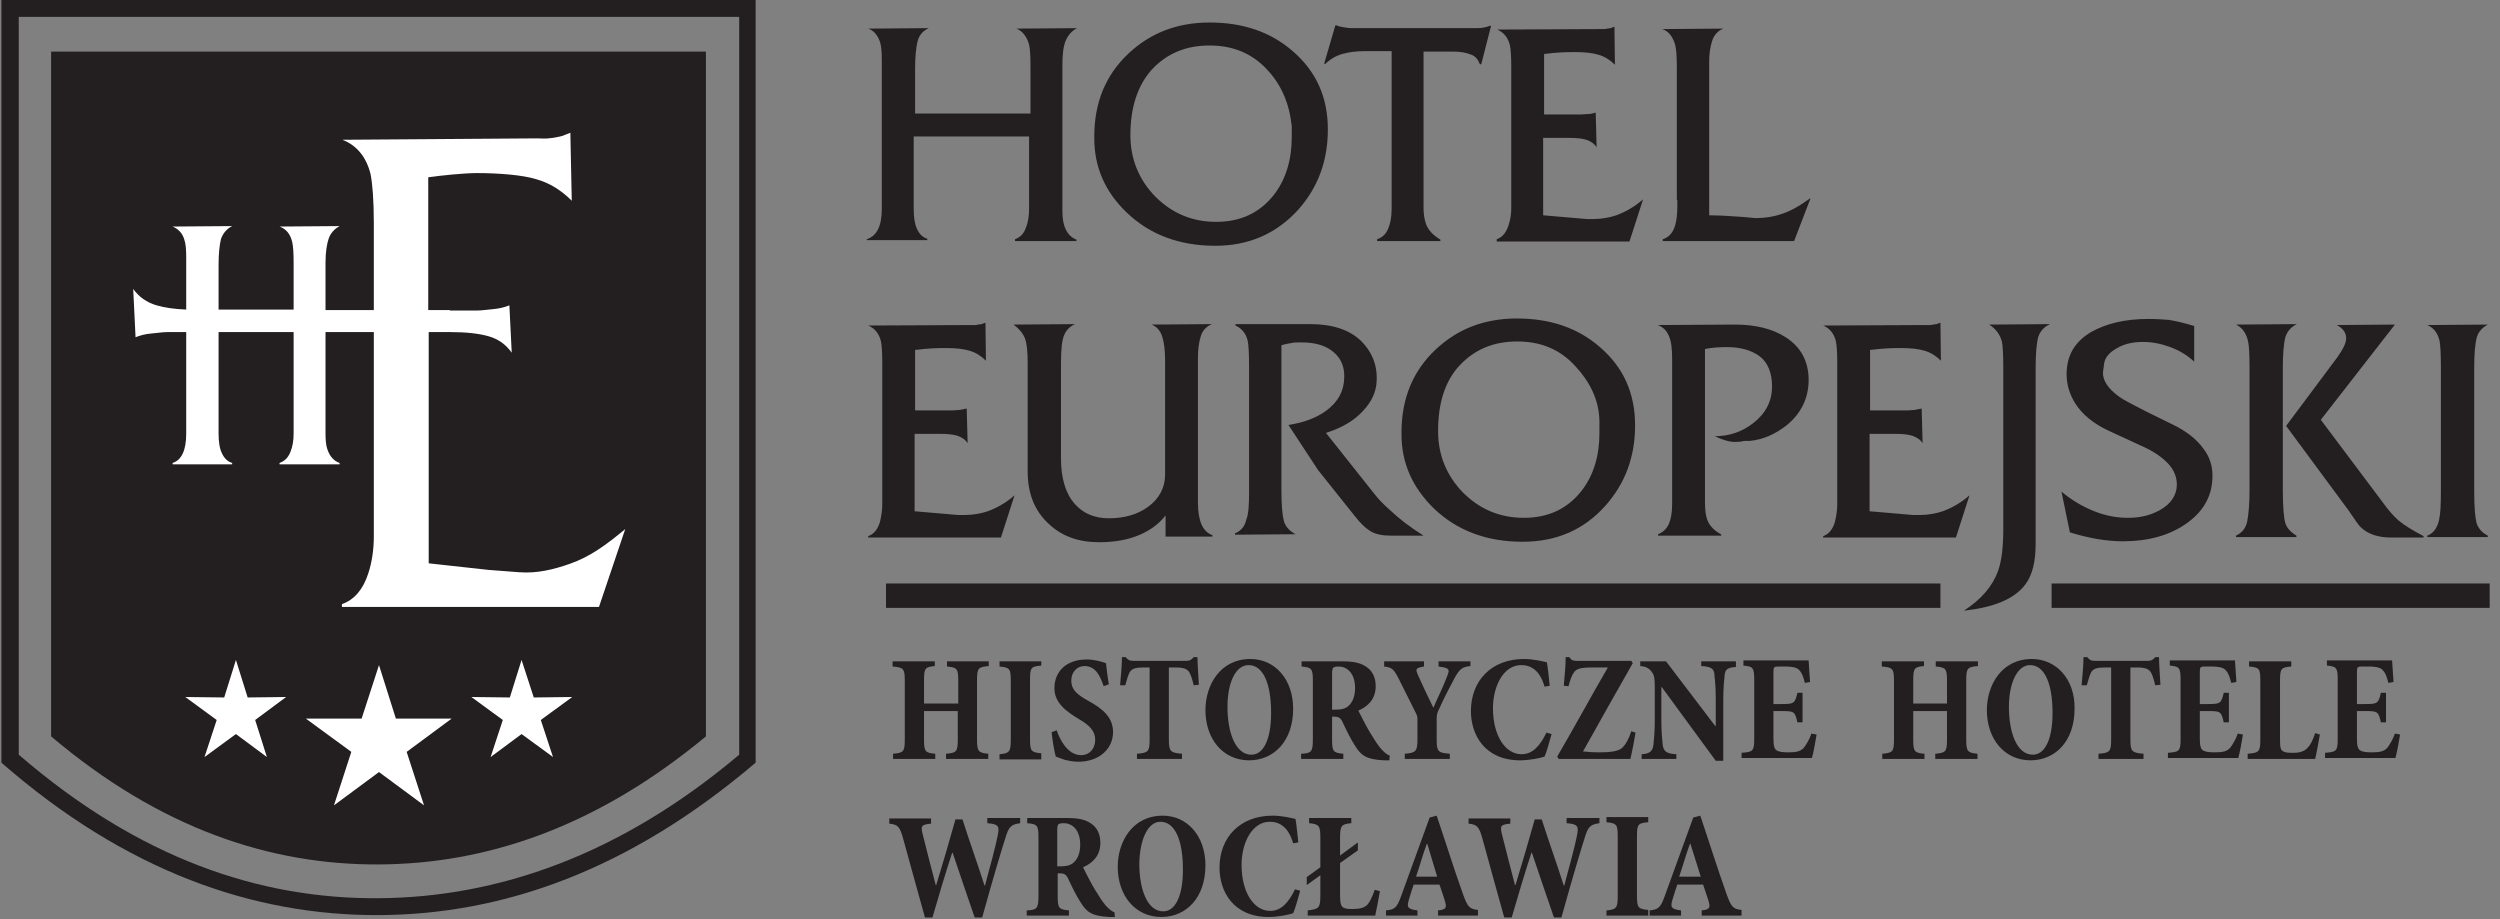 <?xml version="1.0" encoding="UTF-8" standalone="no"?>
<!DOCTYPE svg PUBLIC "-//W3C//DTD SVG 1.1//EN" "http://www.w3.org/Graphics/SVG/1.1/DTD/svg11.dtd">
<svg width="100%" height="100%" viewBox="0 0 533 196" version="1.1" xmlns="http://www.w3.org/2000/svg" xmlns:xlink="http://www.w3.org/1999/xlink" xml:space="preserve" xmlns:serif="http://www.serif.com/" style="fill-rule:evenodd;clip-rule:evenodd;stroke-linejoin:round;stroke-miterlimit:2;">
    <rect x="0" y="0" width="533" height="196" fill="#808080" stroke="none"/>
    <g>
        <path d="M362.6,186.9L358,186.9C358.8,184.6 359.4,182.3 360.3,179.9L360.4,179.9L362.6,186.9ZM371.3,195.2L371.3,194C369.5,193.8 369.1,193.4 368.1,190.6C366.1,185 364.4,179.5 362.5,173.9L361,174.3L354.9,191.1C354,193.6 353.5,193.9 351.7,194.1L351.7,195.2L358.4,195.2L358.4,194.1C356.2,193.8 356.1,193.4 356.6,191.7C357,190.4 357.3,189.4 357.6,188.6L363.1,188.6C363.5,189.7 363.9,191 364.2,191.9C364.7,193.5 364.6,193.9 362.8,194.1L362.8,195.2L371.3,195.2ZM351.4,195.2L351.4,194C349.2,193.8 349,193.5 349,190.9L349,178.4C349,175.7 349.2,175.5 351.4,175.3L351.4,174.2L342.5,174.2L342.5,175.3C344.7,175.5 344.9,175.8 344.9,178.4L344.9,191C344.9,193.6 344.6,193.9 342.5,194.1L342.5,195.2L351.4,195.2ZM341,174.4L334,174.4L334,175.5C336.5,175.7 336.6,176.2 336.2,178.2C335.8,180.3 334.5,185.1 333.5,188.8L333.4,188.8C331.9,184.1 330.2,179.4 328.7,174.7L327.2,174.7C325.9,179.4 324.5,184.1 323.1,188.7L323,188.7C322.1,185.2 321.1,181.5 320.2,177.8C319.8,176.1 319.9,175.8 322,175.6L322,174.5L313.1,174.5L313.1,175.6C314.8,175.8 315.3,176.1 316,178.6C317.6,184.4 319.1,189.9 320.7,195.6L322.3,195.6C323.6,191.1 325,186.4 326.5,181.8L326.6,181.8C328.2,186.6 329.7,190.9 331.3,195.6L332.9,195.6C335.4,186.6 337.1,181 337.8,178.8C338.6,176.1 339.1,175.8 341,175.5L341,174.4ZM306.4,186.9L301.9,186.9C302.7,184.6 303.3,182.3 304.2,179.9L304.3,179.9L306.4,186.9ZM315.1,195.2L315.1,194C313.3,193.8 312.9,193.4 311.9,190.6C309.9,185 308.2,179.5 306.3,173.9L304.8,174.3L298.7,191.1C297.8,193.6 297.3,193.9 295.5,194.1L295.5,195.2L302.2,195.2L302.2,194.1C300,193.8 299.9,193.4 300.4,191.7C300.8,190.4 301.1,189.4 301.4,188.6L306.9,188.6C307.3,189.7 307.7,191 308,191.9C308.5,193.5 308.4,193.9 306.6,194.1L306.6,195.2L315.1,195.2ZM293.1,189.7C292.6,191.1 292.1,192.2 291.6,192.8C291,193.5 289.9,193.8 288.6,193.8C287.6,193.8 286.9,193.8 286.4,193.5C285.9,193.2 285.7,192.5 285.7,191L285.7,184L289.5,181.3L289.5,179.6L285.7,182.4L285.7,178.7C285.7,176 286,175.7 288.1,175.5L288.1,174.4L279.1,174.4L279.1,175.5C281.3,175.7 281.5,176.1 281.5,178.7L281.5,184.9L278.6,187L278.6,188.7L281.5,186.6L281.5,190.9C281.5,193.6 281.2,193.8 278.8,194.1L278.8,195.2L293.2,195.2C293.4,194.4 294,191.1 294.2,190L293.1,189.7ZM276.1,189.6C274.7,192.5 273.1,194.2 270.8,194.2C267.3,194.2 264.7,190.2 264.7,184.4C264.7,179.6 267,175.2 270.7,175.2C272.8,175.2 274.7,176.3 275.7,179.8L276.8,179.6C276.6,177.9 276.5,176.4 276.2,174.6C275.3,174.4 273.4,173.9 271.3,173.9C264.4,173.9 260,178.5 260,185C260,190 262.9,195.5 270.5,195.5C272.5,195.5 274.9,195 275.7,194.7C276.2,193.6 276.8,191.3 277.2,189.9L276.1,189.6ZM247.4,175.2C250.5,175.2 252.2,179.1 252.2,185.4C252.2,191.2 250.5,194.3 248,194.3C244.6,194.3 242.9,189.6 242.9,184.1C243,179 244.7,175.2 247.4,175.2ZM247.9,173.9C241.4,173.9 238.3,179.5 238.3,184.8C238.3,190.9 242,195.5 247.6,195.5C252.9,195.5 257,191.4 257,184.5C257,178.2 253.1,173.9 247.9,173.9ZM225.4,184.8L225.4,177C225.4,176.3 225.5,176 225.6,175.8C225.8,175.6 226.2,175.5 226.8,175.5C228.4,175.5 230.3,176.7 230.3,180.1C230.3,181.8 229.8,183.1 228.9,183.9C228.2,184.5 227.4,184.7 226.2,184.7L225.4,184.7L225.4,184.8ZM237.6,194.5C237,194.3 236.4,193.8 235.7,193C235.1,192.3 234.5,191.4 233.4,189.6C232.5,188.1 231.4,185.9 230.9,184.9C233,184 234.6,182.4 234.6,179.7C234.6,177.7 233.8,176.3 232.5,175.5C231.3,174.7 229.8,174.4 227.5,174.4L219,174.4L219,175.5C221.1,175.7 221.4,175.9 221.4,178.5L221.4,191C221.4,193.7 221.1,194 218.9,194.1L218.9,195.2L227.9,195.2L227.9,194.1C225.7,193.9 225.5,193.6 225.5,191L225.5,186.2L226.1,186.2C227.1,186.2 227.5,186.7 227.9,187.7C228.7,189.4 229.6,191.2 230.4,192.4C231.7,194.5 232.8,195.3 236.5,195.5L237.7,195.5L237.6,194.5ZM217.5,174.4L210.5,174.4L210.5,175.5C213,175.7 213.1,176.2 212.7,178.2C212.3,180.3 211,185.1 210,188.8L209.9,188.8C208.4,184.1 206.7,179.4 205.2,174.7L203.7,174.7C202.4,179.4 201,184.1 199.6,188.7L199.5,188.7C198.6,185.2 197.6,181.5 196.7,177.8C196.3,176.1 196.4,175.8 198.5,175.6L198.5,174.5L189.6,174.5L189.6,175.6C191.3,175.8 191.8,176.1 192.5,178.6C194.1,184.4 195.6,189.9 197.2,195.6L198.8,195.6C200.1,191.1 201.5,186.4 203,181.8L203.1,181.8C204.7,186.6 206.2,190.9 207.8,195.6L209.4,195.6C211.9,186.6 213.6,181 214.3,178.8C215.1,176.1 215.6,175.8 217.5,175.5L217.5,174.4ZM510.6,156.4C510.1,157.8 509.5,158.7 509,159.4C508.3,160.2 507.4,160.4 505.7,160.4C504.5,160.4 503.7,160.3 503.2,160C502.7,159.7 502.5,159 502.5,157.5L502.5,151.6L504.3,151.6C506.9,151.6 507.1,151.7 507.6,154L508.7,154L508.7,147.7L507.6,147.7C507.1,150 506.8,150.1 504.3,150.1L502.5,150.1L502.5,143.3C502.5,142.2 502.6,142.1 503.7,142.1L504.9,142.1C506.8,142.1 507.7,142.4 508.1,143C508.6,143.5 508.9,144.4 509.2,145.6L510.3,145.4C510.2,143.6 510,141.3 510,140.8L496.1,140.8L496.1,141.9C498.1,142.1 498.4,142.3 498.4,144.9L498.4,157.5C498.4,160.2 498.1,160.3 495.7,160.5L495.7,161.6L510.7,161.6C511,160.7 511.5,157.8 511.7,156.6L510.6,156.4ZM493.6,156.3C493.1,157.8 492.6,158.8 492,159.4C491.3,160.2 490.3,160.5 489,160.5C488.1,160.5 487.3,160.5 486.8,160.2C486.2,159.9 486.1,159.3 486.1,157.7L486.1,145.2C486.1,142.5 486.3,142.3 488.5,142.1L488.5,141L479.5,141L479.5,142.1C481.7,142.3 481.9,142.5 481.9,145.2L481.9,157.7C481.9,160.3 481.6,160.5 479.2,160.7L479.2,161.8L493.6,161.8C493.8,161 494.4,157.9 494.6,156.6L493.6,156.3ZM477.1,156.4C476.6,157.8 476,158.7 475.5,159.4C474.8,160.2 473.9,160.4 472.2,160.4C471,160.4 470.2,160.3 469.7,160C469.2,159.7 469,159 469,157.5L469,151.6L470.8,151.6C473.4,151.6 473.6,151.7 474.1,154L475.2,154L475.2,147.7L474.1,147.7C473.6,150 473.3,150.1 470.8,150.1L469,150.1L469,143.3C469,142.2 469.1,142.1 470.2,142.1L471.4,142.1C473.3,142.1 474.2,142.4 474.6,143C475.1,143.5 475.4,144.4 475.7,145.6L476.8,145.4C476.7,143.6 476.5,141.3 476.5,140.8L462.6,140.8L462.6,141.9C464.6,142.1 464.9,142.3 464.9,144.9L464.9,157.5C464.9,160.2 464.6,160.3 462.2,160.5L462.2,161.6L477.2,161.6C477.5,160.7 478,157.8 478.2,156.6L477.1,156.4ZM460.6,146C460.5,144 460.3,141.4 460.3,140.1L459.5,140.1C459,140.7 458.6,140.9 457.9,140.9L446.7,140.9C445.8,140.9 445.5,140.7 445,140.1L444.2,140.1C444.2,141.7 444,143.9 443.8,146.1L444.9,146.1C445.3,144.7 445.6,143.6 446,143.1C446.5,142.5 447.2,142.3 448.9,142.3L450.1,142.3L450.1,157.6C450.1,160.3 449.8,160.5 447.4,160.7L447.4,161.8L457,161.8L457,160.7C454.5,160.5 454.2,160.2 454.2,157.6L454.2,142.3L455.7,142.3C457,142.3 457.8,142.5 458.3,143C458.8,143.5 459.1,144.5 459.5,146.1L460.6,146ZM432.8,141.8C435.9,141.8 437.6,145.7 437.6,152C437.6,157.8 435.9,160.9 433.4,160.9C430,160.9 428.3,156.2 428.3,150.7C428.3,145.6 430.1,141.8 432.8,141.8ZM433.2,140.5C426.7,140.5 423.6,146.1 423.6,151.4C423.6,157.5 427.3,162.1 432.9,162.1C438.2,162.1 442.3,158 442.3,151.1C442.4,144.8 438.4,140.5 433.2,140.5ZM421.7,141L412.7,141L412.7,142.1C414.8,142.3 415.1,142.5 415.1,145.1L415.1,150L407.9,150L407.9,145C407.9,142.4 408.2,142.2 410.2,142L410.2,141L401.2,141L401.2,142.1C403.5,142.3 403.8,142.5 403.8,145.1L403.8,157.7C403.8,160.3 403.5,160.5 401.3,160.7L401.3,161.8L410.3,161.8L410.3,160.7C408.2,160.5 407.9,160.3 407.9,157.7L407.9,151.6L415.1,151.6L415.1,157.7C415.1,160.3 414.8,160.5 412.6,160.7L412.6,161.8L421.6,161.8L421.6,160.7C419.5,160.5 419.2,160.2 419.2,157.7L419.2,145C419.2,142.4 419.5,142.2 421.7,142L421.7,141ZM386.2,156.4C385.7,157.8 385.1,158.7 384.6,159.4C383.9,160.2 383,160.4 381.3,160.4C380.1,160.4 379.3,160.3 378.8,160C378.3,159.7 378.1,159 378.1,157.5L378.1,151.6L379.9,151.6C382.5,151.6 382.7,151.7 383.2,154L384.3,154L384.3,147.7L383.2,147.7C382.7,150 382.4,150.1 379.9,150.1L378.1,150.1L378.1,143.3C378.1,142.2 378.2,142.1 379.3,142.1L380.5,142.1C382.4,142.1 383.3,142.4 383.7,143C384.2,143.5 384.5,144.4 384.8,145.6L385.9,145.4C385.8,143.6 385.6,141.3 385.6,140.8L371.7,140.8L371.7,141.9C373.7,142.1 374,142.3 374,144.9L374,157.5C374,160.2 373.7,160.3 371.3,160.5L371.3,161.6L386.3,161.6C386.6,160.7 387.1,157.8 387.3,156.6L386.2,156.4ZM370.1,141L362.7,141L362.7,142C364.8,142.1 365.4,142.6 365.5,143.7C365.6,144.7 365.8,146.3 365.8,149.1L365.8,154.8L365.7,154.8L355.2,141L349.7,141L349.7,142C351,142.1 351.6,142.5 352.2,143.3C352.7,144 352.8,144.6 352.8,146.7L352.8,153.5C352.8,156.2 352.6,157.9 352.5,158.9C352.3,160.1 351.8,160.7 350,160.8L350,161.8L357.4,161.8L357.4,160.8C355.2,160.7 354.7,160.1 354.5,158.9C354.4,157.9 354.2,156.2 354.2,153.6L354.2,146.5L354.3,146.5L365.8,162.2L367.4,162.2L367.4,149.3C367.4,146.5 367.6,144.9 367.7,143.9C367.8,142.7 368.4,142.3 370.1,142.2L370.1,141ZM347.8,155.9C347.2,157.7 346.6,158.7 345.9,159.4C345.1,160.2 343.2,160.4 341.1,160.4C339.3,160.4 338.5,160.3 337.5,160.2C341.1,153.7 344.6,147.6 348.1,141.4L347.8,140.9L336.3,140.9C335.4,140.9 335,140.8 334.6,140.1L333.8,140.1C333.8,141.7 333.6,144 333.4,146.2L334.4,146.3C334.8,144.8 335.2,143.8 335.6,143.3C336.1,142.7 336.6,142.3 339.6,142.3L342.8,142.3C339.7,147.6 335.4,155.5 332,161.3L332.3,161.8L347.6,161.8C347.9,160.6 348.5,157.5 348.7,156.2L347.8,155.9ZM329.7,156.2C328.3,159.1 326.7,160.8 324.4,160.8C320.9,160.8 318.3,156.8 318.3,151C318.3,146.2 320.6,141.8 324.3,141.8C326.4,141.8 328.3,142.9 329.3,146.4L330.4,146.2C330.2,144.5 330.1,143 329.8,141.2C328.9,141 327,140.5 324.9,140.5C318,140.5 313.6,145.1 313.6,151.6C313.6,156.6 316.5,162.1 324.1,162.1C326.1,162.1 328.5,161.6 329.3,161.3C329.8,160.2 330.4,157.9 330.8,156.5L329.7,156.2ZM313.6,141L306.7,141L306.7,142.1C309,142.4 309.1,142.7 308.6,144C307.8,146.2 306.3,149.2 305.6,150.9C304.4,148.5 303.3,146.1 302.3,143.9C301.8,142.7 301.7,142.4 303.6,142.1L303.6,141L295.1,141L295.1,142.1C296.7,142.3 297.1,142.6 298.1,144.5C300,148.3 301,150.3 301.9,152.1C302.2,152.6 302.2,153 302.2,153.8L302.2,157.5C302.2,160.2 301.9,160.5 299.5,160.7L299.5,161.8L309.1,161.8L309.1,160.7C306.5,160.5 306.3,160.2 306.3,157.5L306.3,153.4C306.3,152.3 306.4,152 306.8,151.2C308.2,148.1 309,146.7 310.1,144.6C311.2,142.6 311.7,142.2 313.5,142L313.5,141L313.6,141ZM284,151.4L284,143.6C284,142.9 284.1,142.6 284.2,142.4C284.4,142.2 284.8,142.1 285.4,142.1C287,142.1 288.9,143.3 288.9,146.7C288.9,148.4 288.4,149.7 287.5,150.5C286.8,151.1 286,151.3 284.8,151.3L284,151.3L284,151.4ZM296.3,161.1C295.7,160.9 295.1,160.4 294.4,159.6C293.8,158.9 293.2,158 292.1,156.2C291.2,154.7 290.1,152.5 289.6,151.5C291.7,150.6 293.3,149 293.3,146.3C293.3,144.3 292.5,142.9 291.2,142.1C290,141.3 288.5,141 286.2,141L277.5,141L277.5,142.1C279.6,142.3 279.9,142.5 279.9,145.1L279.9,157.6C279.9,160.3 279.6,160.6 277.4,160.7L277.4,161.8L286.4,161.8L286.4,160.7C284.2,160.5 284,160.2 284,157.6L284,152.8L284.6,152.8C285.6,152.8 286,153.3 286.4,154.3C287.2,156 288.1,157.8 288.9,159C290.2,161.1 291.3,161.9 295,162.1L296.2,162.1L296.3,161.1ZM266.2,141.8C269.3,141.8 271,145.7 271,152C271,157.8 269.3,160.9 266.8,160.9C263.4,160.9 261.7,156.2 261.7,150.7C261.7,145.6 263.4,141.8 266.2,141.8ZM266.6,140.5C260.1,140.5 257,146.1 257,151.4C257,157.5 260.7,162.1 266.3,162.1C271.6,162.1 275.7,158 275.7,151.1C275.7,144.8 271.8,140.5 266.6,140.5ZM255.6,146C255.5,144 255.3,141.4 255.3,140.1L254.5,140.1C254,140.7 253.6,140.9 252.9,140.9L241.7,140.9C240.8,140.9 240.5,140.7 240,140.1L239.2,140.1C239.2,141.7 239,143.9 238.8,146.1L239.9,146.1C240.3,144.7 240.6,143.6 241,143.1C241.5,142.5 242.2,142.3 243.9,142.3L245.1,142.3L245.1,157.6C245.1,160.3 244.8,160.5 242.4,160.7L242.4,161.8L252,161.8L252,160.7C249.5,160.5 249.2,160.2 249.2,157.6L249.2,142.3L250.7,142.3C252,142.3 252.8,142.5 253.3,143C253.8,143.5 254.1,144.5 254.5,146.1L255.6,146ZM236.4,145.9C236.1,144 235.9,142.6 235.8,141.4C235,141.1 233.4,140.6 231.7,140.6C227.2,140.6 224.8,143.3 224.8,146.7C224.8,149.8 227.2,151.6 230,153.3C232.3,154.6 233.5,155.9 233.5,157.7C233.5,159.6 232.3,161 230.5,161C227.6,161 225.9,157.6 225.3,155.7L224.2,156.1C224.4,158 224.8,160.4 225.1,161.3C225.6,161.5 226.2,161.7 227,162C227.9,162.2 228.8,162.4 229.9,162.4C234.4,162.4 237.3,159.6 237.3,156.1C237.3,152.9 235.1,151.1 232,149.4C229.5,148 228.4,147 228.4,145.1C228.4,143.2 229.7,142 231.2,142C233.7,142 234.6,144.3 235.3,146.3L236.4,145.9ZM222,161.9L222,160.6C219.8,160.4 219.6,160.1 219.6,157.5L219.6,145C219.6,142.3 219.8,142.1 222,141.9L222,141L213.1,141L213.1,142.1C215.3,142.3 215.5,142.6 215.5,145.2L215.5,157.7C215.5,160.3 215.2,160.6 213.1,160.8L213.1,161.9L222,161.9ZM210.9,141L201.9,141L201.9,142.1C204,142.3 204.3,142.5 204.3,145.1L204.3,150L197,150L197,145C197,142.4 197.3,142.2 199.3,142L199.3,141L190.3,141L190.3,142.1C192.6,142.3 192.9,142.5 192.9,145.1L192.9,157.7C192.9,160.3 192.6,160.5 190.4,160.7L190.4,161.8L199.4,161.8L199.4,160.7C197.3,160.5 197,160.3 197,157.7L197,151.6L204.2,151.6L204.2,157.7C204.2,160.3 203.9,160.5 201.7,160.7L201.7,161.8L210.7,161.8L210.7,160.7C208.6,160.5 208.3,160.2 208.3,157.7L208.3,145C208.3,142.4 208.6,142.2 210.8,142L210.8,141L210.9,141Z" style="fill:rgb(35,31,32);fill-rule:nonzero;"/>
        <path d="M357.5,42.6L357.5,14.5C357.5,12.1 357.4,10.4 357.1,9.4C356.6,7.8 355.8,6.7 354.4,6.2L367.4,6.1C366.2,6.6 365.4,7.5 365,8.8C364.6,10.1 364.4,11.5 364.4,13.1L364.4,45.9C366.1,45.9 367.8,46 369.3,46.1C370.8,46.2 372.5,46.3 374.3,46.5C376.3,46.5 378.1,46.2 379.6,45.7C381.6,45.1 383.7,43.9 385.9,42.3L386,42.3L382.5,51.4L354.5,51.4L354.5,51C355.8,50.6 356.6,49.7 357.1,48.2C357.4,47.2 357.6,45.9 357.6,44.1L357.6,42.6L357.5,42.6ZM322.2,44.4L322.2,14.3C322.2,12.1 322.1,10.5 321.9,9.6C321.5,8 320.6,6.9 319.2,6.3L341,6.2L342.1,6.2C342.7,6.1 343.2,6 343.4,6C343.6,5.9 343.9,5.8 344.2,5.7L344.3,13.8C343.3,12.8 342.2,12.1 340.9,11.7C339.6,11.3 337.9,11.1 335.8,11.1C333.6,11.1 332,11.2 331.1,11.3C330.1,11.4 329.5,11.5 329.2,11.5L329.2,24.4L337.2,24.4C337.7,24.4 338.2,24.3 338.7,24.3C339.3,24.3 339.8,24.1 340.2,24L340.4,31.4C339.9,30.6 339.1,30.1 338.2,29.8C337.3,29.5 336,29.4 334.5,29.4L329,29.4L329,45.9L338.3,46.7L339.7,46.7C341.4,46.7 343.1,46.4 344.6,45.9C346.5,45.2 348.5,44.1 350.3,42.5L347.4,51.5L319.1,51.5L319.1,51C320.3,50.6 321.1,49.6 321.6,48.1C322,46.9 322.2,45.7 322.2,44.4ZM296.7,44.5L296.7,10.9L291,10.9C289.2,10.9 287.6,11.1 286.2,11.5C284.8,11.9 283.6,12.6 282.6,13.6L282.3,13.6L284.7,5.4L285,5.4C285.3,5.6 285.7,5.7 286.4,5.8C287,5.9 287.6,6 288,6L314,6C314.9,6 315.7,6 316.2,5.9C316.7,5.8 317.2,5.7 317.6,5.5L317.9,5.5L315.8,13.7L315.5,13.7C315.1,12.6 314.5,11.9 313.5,11.6C312.5,11.2 311.3,11 309.8,11L303.5,11L303.5,44.3C303.5,45.7 303.7,46.8 304,47.7C304.5,49.1 305.6,50.2 307.1,51.1L307.1,51.4L293.6,51.4L293.6,51C294.6,50.7 295.4,50 295.9,48.9C296.4,47.8 296.7,46.3 296.7,44.5ZM233.3,29.1C233.3,21.9 235.7,16 240.6,11.4C245.3,7 251,4.8 257.9,4.8C265,4.8 270.9,6.8 275.6,10.9C280.6,15.2 283.1,20.7 283.1,27.6C283.1,34.3 281,40 276.7,44.8C272.1,49.8 266.3,52.4 259.1,52.4C251.4,52.4 245.1,50 240.2,45.3C235.6,40.9 233.3,35.6 233.3,29.5L233.3,29.1ZM241,28.8C241,33.9 242.8,38.3 246.3,41.9C249.9,45.5 254.2,47.3 259.3,47.3C264.6,47.3 268.7,45.3 271.7,41.4C274.2,38.1 275.4,34 275.4,29.2L275.4,26.9C274.9,22.1 273.2,18.1 270.2,14.9C267,11.4 262.9,9.7 257.9,9.7C252.8,9.7 248.8,11.4 245.6,14.8C242.6,18.1 241,22.8 241,28.8ZM188,44.5L188,12.9C188,11.1 187.9,9.8 187.6,8.9C187.1,7.5 186.3,6.5 185.1,6.1L198,6C196.7,6.6 195.9,7.6 195.6,8.9C195.3,10.2 195.1,12.1 195.1,14.6L195.1,24.2L219.7,24.2L219.7,13.9C219.7,11.9 219.6,10.4 219.4,9.5C218.9,7.8 218,6.6 216.7,6.1L229.6,6C228.5,6.6 227.7,7.5 227.2,8.7C226.7,9.9 226.5,11.6 226.5,14L226.5,44.6C226.5,46.1 226.6,47.2 226.9,48.1C227.4,49.7 228.3,50.6 229.5,51.1L229.5,51.4L216.4,51.4L216.4,51C217.5,50.6 218.3,49.8 218.7,48.6C219.2,47.4 219.4,46 219.4,44.5L219.4,29.1L194.8,29.1L194.8,44.5C194.8,46.3 195,47.7 195.5,48.8C196,49.9 196.7,50.6 197.7,50.9L197.7,51.2L184.8,51.2L184.8,51C187,50.3 188,48.1 188,44.5Z" style="fill:rgb(35,31,32);fill-rule:nonzero;"/>
        <path d="M520.4,104.7L520.4,78.3C520.4,75.5 520.3,73.6 520.1,72.6C519.7,71 518.9,69.9 517.5,69.3L530.4,69.2C529.1,69.9 528.3,70.9 528,72.1C527.7,73.3 527.5,75.4 527.5,78.4L527.5,104.8C527.5,108.1 527.7,110.3 528,111.5C528.4,112.7 529.2,113.6 530.4,114.2L530.4,114.5L517.5,114.5L517.5,114.2C518.8,113.7 519.6,112.6 520,110.9C520.3,109.6 520.4,107.6 520.4,104.7M479.6,104.4L479.6,78.4C479.6,75.6 479.5,73.8 479.3,72.8C478.9,71 478,69.8 476.7,69.2L489.7,69.1C488.4,69.7 487.6,70.7 487.2,72C486.9,73.3 486.7,75.4 486.7,78.3L486.7,104.6C486.7,108 486.9,110.3 487.2,111.4C487.5,112.5 488.3,113.4 489.6,114.2L489.6,114.5L476.7,114.5L476.7,114.2C478,113.6 478.8,112.6 479.1,111.2C479.4,109.6 479.6,107.4 479.6,104.4ZM487.4,90.8L498.3,76.2C499.5,74.5 500.2,73.2 500.2,72.1C500.2,70.9 499.5,70 498.2,69.3L510.6,69.2L494.8,89.5L508.6,107.9C509.5,109.1 510.4,110.1 511.3,110.9C512.6,112 514.4,113.1 516.7,114.3L516.7,114.6L509.8,114.6C507,114.6 504.8,113.9 503.2,112.3C502.8,111.9 502,110.7 500.7,108.8L487.4,90.8ZM440.6,79.8C440.6,75.8 442.3,72.9 445.8,70.8C449,69 453,68 458,68C459.7,68 461.2,68.1 462.4,68.2C463.7,68.4 465.5,68.8 467.8,69.5L467.8,77.1C466.3,75.7 464.6,74.7 462.7,74C460.8,73.3 458.9,72.9 456.9,72.9C454.8,72.9 452.9,73.3 451.4,74.2C449.9,75 448.8,76.1 448.6,77.5L448.4,79C448.1,81 449.5,82.9 451.7,84.5C452.6,85.2 454.6,86.2 457.5,87.7L463.2,90.5C466.1,91.9 468.3,93.6 469.8,95.7C471.1,97.4 471.7,99.3 471.7,101.4C471.7,105.6 469.9,108.9 466.3,111.5C462.7,114.1 458.1,115.4 452.6,115.4C449.2,115.4 445.5,114.8 441.3,113.5L439.5,104.8C441.6,106.6 444,108 446.5,109C449,110 451.4,110.4 453.7,110.4C456.2,110.4 458.4,109.9 460.4,108.8C462.8,107.5 464.1,105.6 464.1,103.3C464.1,101.7 463.5,100.2 462.3,98.9C461.1,97.6 459.4,96.4 457.3,95.4L449.5,91.8C446.3,90.3 444,88.4 442.5,86.1C441.3,84.2 440.6,82.1 440.6,79.8ZM427.1,112.9L427.1,78.4C427.1,75.6 427,73.7 426.8,72.8C426.4,71.3 425.5,70.1 424.1,69.2L437.1,69.1C435.7,69.7 434.9,70.7 434.5,72C434.2,73.3 434,75.4 434,78.4L434,115.9C434,119.8 433.3,122.6 431.8,124.6C429.5,127.7 425.1,129.5 418.7,130.2C422.4,127.8 424.8,125 426,121.7C426.7,119.7 427.1,116.8 427.1,112.9ZM391.7,107.5L391.7,77.4C391.7,75.2 391.6,73.6 391.4,72.7C391,71.1 390.1,70 388.7,69.4L410.5,69.3L411.6,69.3C412.2,69.2 412.7,69.1 412.9,69.1C413.1,69 413.4,68.9 413.7,68.8L413.8,76.9C412.8,75.9 411.7,75.2 410.4,74.8C409.1,74.4 407.4,74.2 405.3,74.2C403.1,74.2 401.5,74.3 400.6,74.4C399.6,74.5 399,74.6 398.7,74.6L398.7,87.5L406.7,87.5C407.2,87.5 407.7,87.4 408.2,87.4C408.8,87.3 409.3,87.2 409.7,87.1L409.9,94.5C409.4,93.7 408.6,93.2 407.7,92.9C406.8,92.6 405.5,92.5 404,92.5L398.6,92.5L398.6,109L407.9,109.8L409.3,109.8C411,109.8 412.7,109.5 414.2,109C416.1,108.3 418.1,107.2 419.9,105.6L417,114.6L388.7,114.6L388.7,114.3C389.9,113.9 390.7,112.9 391.2,111.3C391.5,110 391.7,108.8 391.7,107.5ZM356.5,107.5L356.5,76.5C356.5,74.3 356.3,72.7 355.8,71.6C355.3,70.5 354.6,69.7 353.4,69.3L369.9,69.2C374.3,69.2 377.9,70.1 380.7,71.9C384,74 385.6,77.1 385.6,81C385.6,84.9 384,88.1 381,90.6C378.6,92.5 376,93.7 373.1,94L372,94C371.7,94 371.2,94.2 370.5,94.2C369.5,94.3 368.6,94.1 367.9,93.9C367.2,93.7 366.4,93.4 365.6,93C368.6,93 371.4,92.1 373.8,90.2C376.5,88.1 377.8,85.5 377.8,82.4C377.8,79.5 376.9,77.3 375.2,76C373.5,74.7 371.1,74 368.2,74C366.6,74 365,74.1 363.5,74.4L363.5,107.1C363.5,108.9 363.7,110.3 364.2,111.3C364.7,112.3 365.6,113.2 366.9,113.9L367,114.2L353.5,114.2L353.5,113.9C354.5,113.5 355.3,112.8 355.8,111.7C356.2,110.8 356.5,109.4 356.5,107.5ZM298.8,92.2C298.8,85 301.2,79.1 306.1,74.5C310.8,70.1 316.5,67.9 323.4,67.9C330.5,67.9 336.4,69.9 341.1,74C346.1,78.3 348.6,83.8 348.6,90.7C348.6,97.4 346.5,103.1 342.2,107.9C337.6,113 331.8,115.5 324.6,115.5C316.9,115.5 310.6,113.1 305.7,108.4C301.1,103.9 298.8,98.7 298.8,92.6L298.8,92.2ZM306.6,91.9C306.6,97 308.4,101.4 311.9,105C315.5,108.6 319.8,110.4 324.9,110.4C330.2,110.4 334.3,108.4 337.3,104.5C339.8,101.2 341,97.1 341,92.3L341,90C341,85.2 338.8,81.2 335.8,78C332.6,74.5 328.5,72.8 323.5,72.8C318.4,72.8 314.4,74.5 311.2,77.9C308.1,81.2 306.6,85.9 306.6,91.9ZM266.3,104.7L266.3,78.3C266.3,75.4 266.2,73.5 266,72.6C265.6,71 264.7,70 263.4,69.4L263.4,69.1L279.3,69.1C284.1,69.1 287.7,70.3 290.2,72.7C292.4,74.9 293.7,77.7 293.5,81.3C293.4,83.7 292.3,85.8 290.6,87.6C288.7,89.7 286.1,91.2 282.7,92.3L293.1,105.4C293.8,106.3 294.9,107.5 296.4,108.8C298.4,110.7 300.8,112.5 303.5,114.2L296.5,114.2C294.7,114.2 293.2,113.9 292.1,113.2C291,112.5 290,111.5 288.9,110.1L281,100.2L274.7,90.6C278,90.1 280.6,89.1 282.7,87.6C285.3,85.7 286.6,83.3 286.6,80.2C286.6,77.7 285.6,75.9 283.7,74.6C282.1,73.5 280,73 277.5,73C276.6,73 276,73 275.5,73.1C275,73.2 274.2,73.3 273.2,73.6L273.2,104.5C273.2,107.7 273.4,109.8 273.7,111C274,112.2 274.9,113.2 276.2,113.9L263.3,114L263.3,113.7C264.6,113.2 265.4,112.2 265.7,110.8C266.2,109.7 266.3,107.6 266.3,104.7ZM219.1,100.5L219.1,77.4C219.1,74.9 218.9,73.1 218.5,72.1C218.1,71.1 217.3,70.1 216.1,69.2L229.2,69.1C228.1,69.6 227.3,70.4 226.9,71.4C226.4,72.5 226.2,74.5 226.2,77.5L226.2,97.7C226.2,102 227.2,105.3 229.2,107.5C231,109.5 233.4,110.5 236.4,110.5C239.7,110.5 242.5,109.7 244.7,108.1C247.1,106.4 248.4,104 248.4,101.2L248.4,76.9C248.4,74.8 248.2,73.1 247.8,71.8C247.4,70.5 246.6,69.6 245.5,69.2L258.4,69.1C257.2,69.6 256.4,70.4 256,71.7C255.6,73 255.4,74.5 255.4,76.3L255.4,107.1C255.4,111 256.4,113.4 258.5,114.1L258.5,114.4L248.5,114.4L248.5,109.9C247.1,111.7 245.2,113.1 242.8,114.1C240.4,115.1 237.6,115.6 234.3,115.6C229.9,115.6 226.3,114.3 223.5,111.6C220.5,108.8 219.1,105.1 219.1,100.5ZM188.1,107.5L188.1,77.4C188.1,75.2 188,73.6 187.8,72.7C187.4,71.1 186.5,70 185.1,69.4L206.9,69.3L208,69.3C208.6,69.2 209.1,69.1 209.3,69.1C209.5,69 209.8,68.9 210.1,68.8L210.2,76.9C209.2,75.9 208.1,75.2 206.8,74.8C205.5,74.4 203.8,74.2 201.7,74.2C199.5,74.2 197.9,74.3 197,74.4C196,74.5 195.4,74.6 195.1,74.6L195.1,87.5L203.1,87.5C203.6,87.5 204.1,87.4 204.6,87.4C205.2,87.3 205.7,87.2 206.1,87.1L206.3,94.5C205.8,93.7 205,93.2 204.1,92.9C203.2,92.6 201.9,92.5 200.4,92.5L195,92.5L195,109L204.3,109.8L205.7,109.8C207.4,109.8 209.1,109.5 210.6,109C212.5,108.3 214.5,107.2 216.3,105.6L213.4,114.6L185.1,114.6L185.1,114.3C186.3,113.9 187.1,112.9 187.6,111.3C187.9,110 188.1,108.8 188.1,107.5Z" style="fill:rgb(35,31,32);fill-rule:nonzero;"/>
        <path d="M10.9,11L10.9,157C34.3,176.8 57.8,184.4 80.7,184.3C103.7,184.2 127.1,176.4 150.5,157L150.5,11L10.9,11Z" style="fill:rgb(35,31,32);fill-rule:nonzero;"/>
        <path d="M157.6,3.6L4,3.6L4,160.9C29.6,183 55.3,191.7 80.8,191.5C106.1,191.3 132.1,182.4 157.6,160.9L157.6,3.6ZM161.1,0L161.1,162.6C134.2,185.5 107.3,195 80.7,195.1C54.2,195.2 27,185.9 0.3,162.6L0.3,0L161.1,0Z" style="fill:rgb(35,31,32);fill-rule:nonzero;"/>
        <rect x="188.9" y="124.4" width="224.8" height="5.2" style="fill:rgb(35,31,32);"/>
        <rect x="437.4" y="124.4" width="93.4" height="5.2" style="fill:rgb(35,31,32);"/>
    </g>
    <path d="M39.7,92.5L39.7,70.8L35.7,70.8C34.7,70.8 33.5,71 32.3,71.1C31,71.2 29.9,71.5 28.9,71.9L28.4,61.6C29.6,63.3 31.3,64.5 33.4,65.1C35.1,65.6 37.2,65.9 39.7,66L39.7,55C39.7,53.2 39.6,51.9 39.3,51.1C38.9,49.7 38,48.8 36.8,48.3L49.5,48.2C48.3,48.8 47.5,49.8 47.1,51C46.8,52.2 46.6,54.1 46.6,56.6L46.6,66L62.6,66L62.6,55.9C62.6,53.9 62.5,52.5 62.3,51.6C61.9,49.9 61,48.8 59.6,48.3L72.4,48.2C71.3,48.8 70.5,49.7 70.1,50.8C69.7,51.9 69.4,53.7 69.4,56L69.4,66.1L79.7,66.1L79.7,47.6C79.7,42.6 79.4,39.1 79,37.1C78.1,33.5 76.1,31 73,29.8L114.5,29.5C115.5,29.5 116.3,29.6 116.9,29.5C118.3,29.4 119.3,29.1 119.8,29C120.3,28.8 120.9,28.6 121.6,28.3L121.9,42.8C119.7,40.6 117.2,39 114.3,38.2C111.4,37.3 106.3,36.9 101.7,36.9C98.9,36.9 94.1,37.4 91.3,37.8L91.3,66.1L95.9,66.1L95.9,66.2L101.8,66.2C102.8,66.2 103.9,66 105.2,65.9C106.4,65.8 107.6,65.5 108.6,65.1L109.1,75.2C107.9,73.5 106.3,72.3 104.2,71.7C102.1,71.1 99.4,70.8 96,70.8L91.4,70.8L91.4,120.1L104.1,121.5L110.7,122C114.5,122.3 118.1,121.4 121.5,120.2C125.8,118.7 129.2,116.2 133.3,112.8L127.7,129.4L72.9,129.4L72.9,128.8C75.5,127.9 77.4,125.7 78.5,122.3C79.3,119.9 79.7,117.2 79.7,114.3L79.7,70.8L69.4,70.8L69.4,92.4C69.4,93.8 69.5,95 69.8,95.8C70.3,97.3 71.2,98.3 72.4,98.7L72.4,99L59.6,99L59.6,98.7C60.7,98.3 61.4,97.6 61.9,96.4C62.4,95.2 62.6,93.9 62.6,92.4L62.6,70.8L46.6,70.8L46.6,92.4C46.6,94.1 46.8,95.6 47.3,96.6C47.8,97.7 48.5,98.4 49.5,98.7L49.5,99L36.8,99L36.8,98.7C38.7,98.1 39.7,96 39.7,92.5" style="fill:white;fill-rule:nonzero;"/>
    <path d="M80.8,164.6L71.2,171.7L74.9,160.3L65.2,153.2L77.1,153.2L80.8,141.8L84.4,153.2L96.3,153.2L86.7,160.3L90.4,171.7L80.8,164.6Z" style="fill:white;fill-rule:nonzero;"/>
    <path d="M111.2,140.7L108.7,148.7L100.5,148.6L107.2,153.5L104.6,161.4L111.2,156.5L117.9,161.4L115.3,153.5L122,148.6L113.8,148.7L111.2,140.7Z" style="fill:white;fill-rule:nonzero;"/>
    <path d="M50.3,140.7L52.8,148.7L61,148.6L54.4,153.5L56.9,161.4L50.3,156.5L43.6,161.4L46.2,153.5L39.5,148.6L47.8,148.7L50.3,140.7Z" style="fill:white;fill-rule:nonzero;"/>
</svg>
